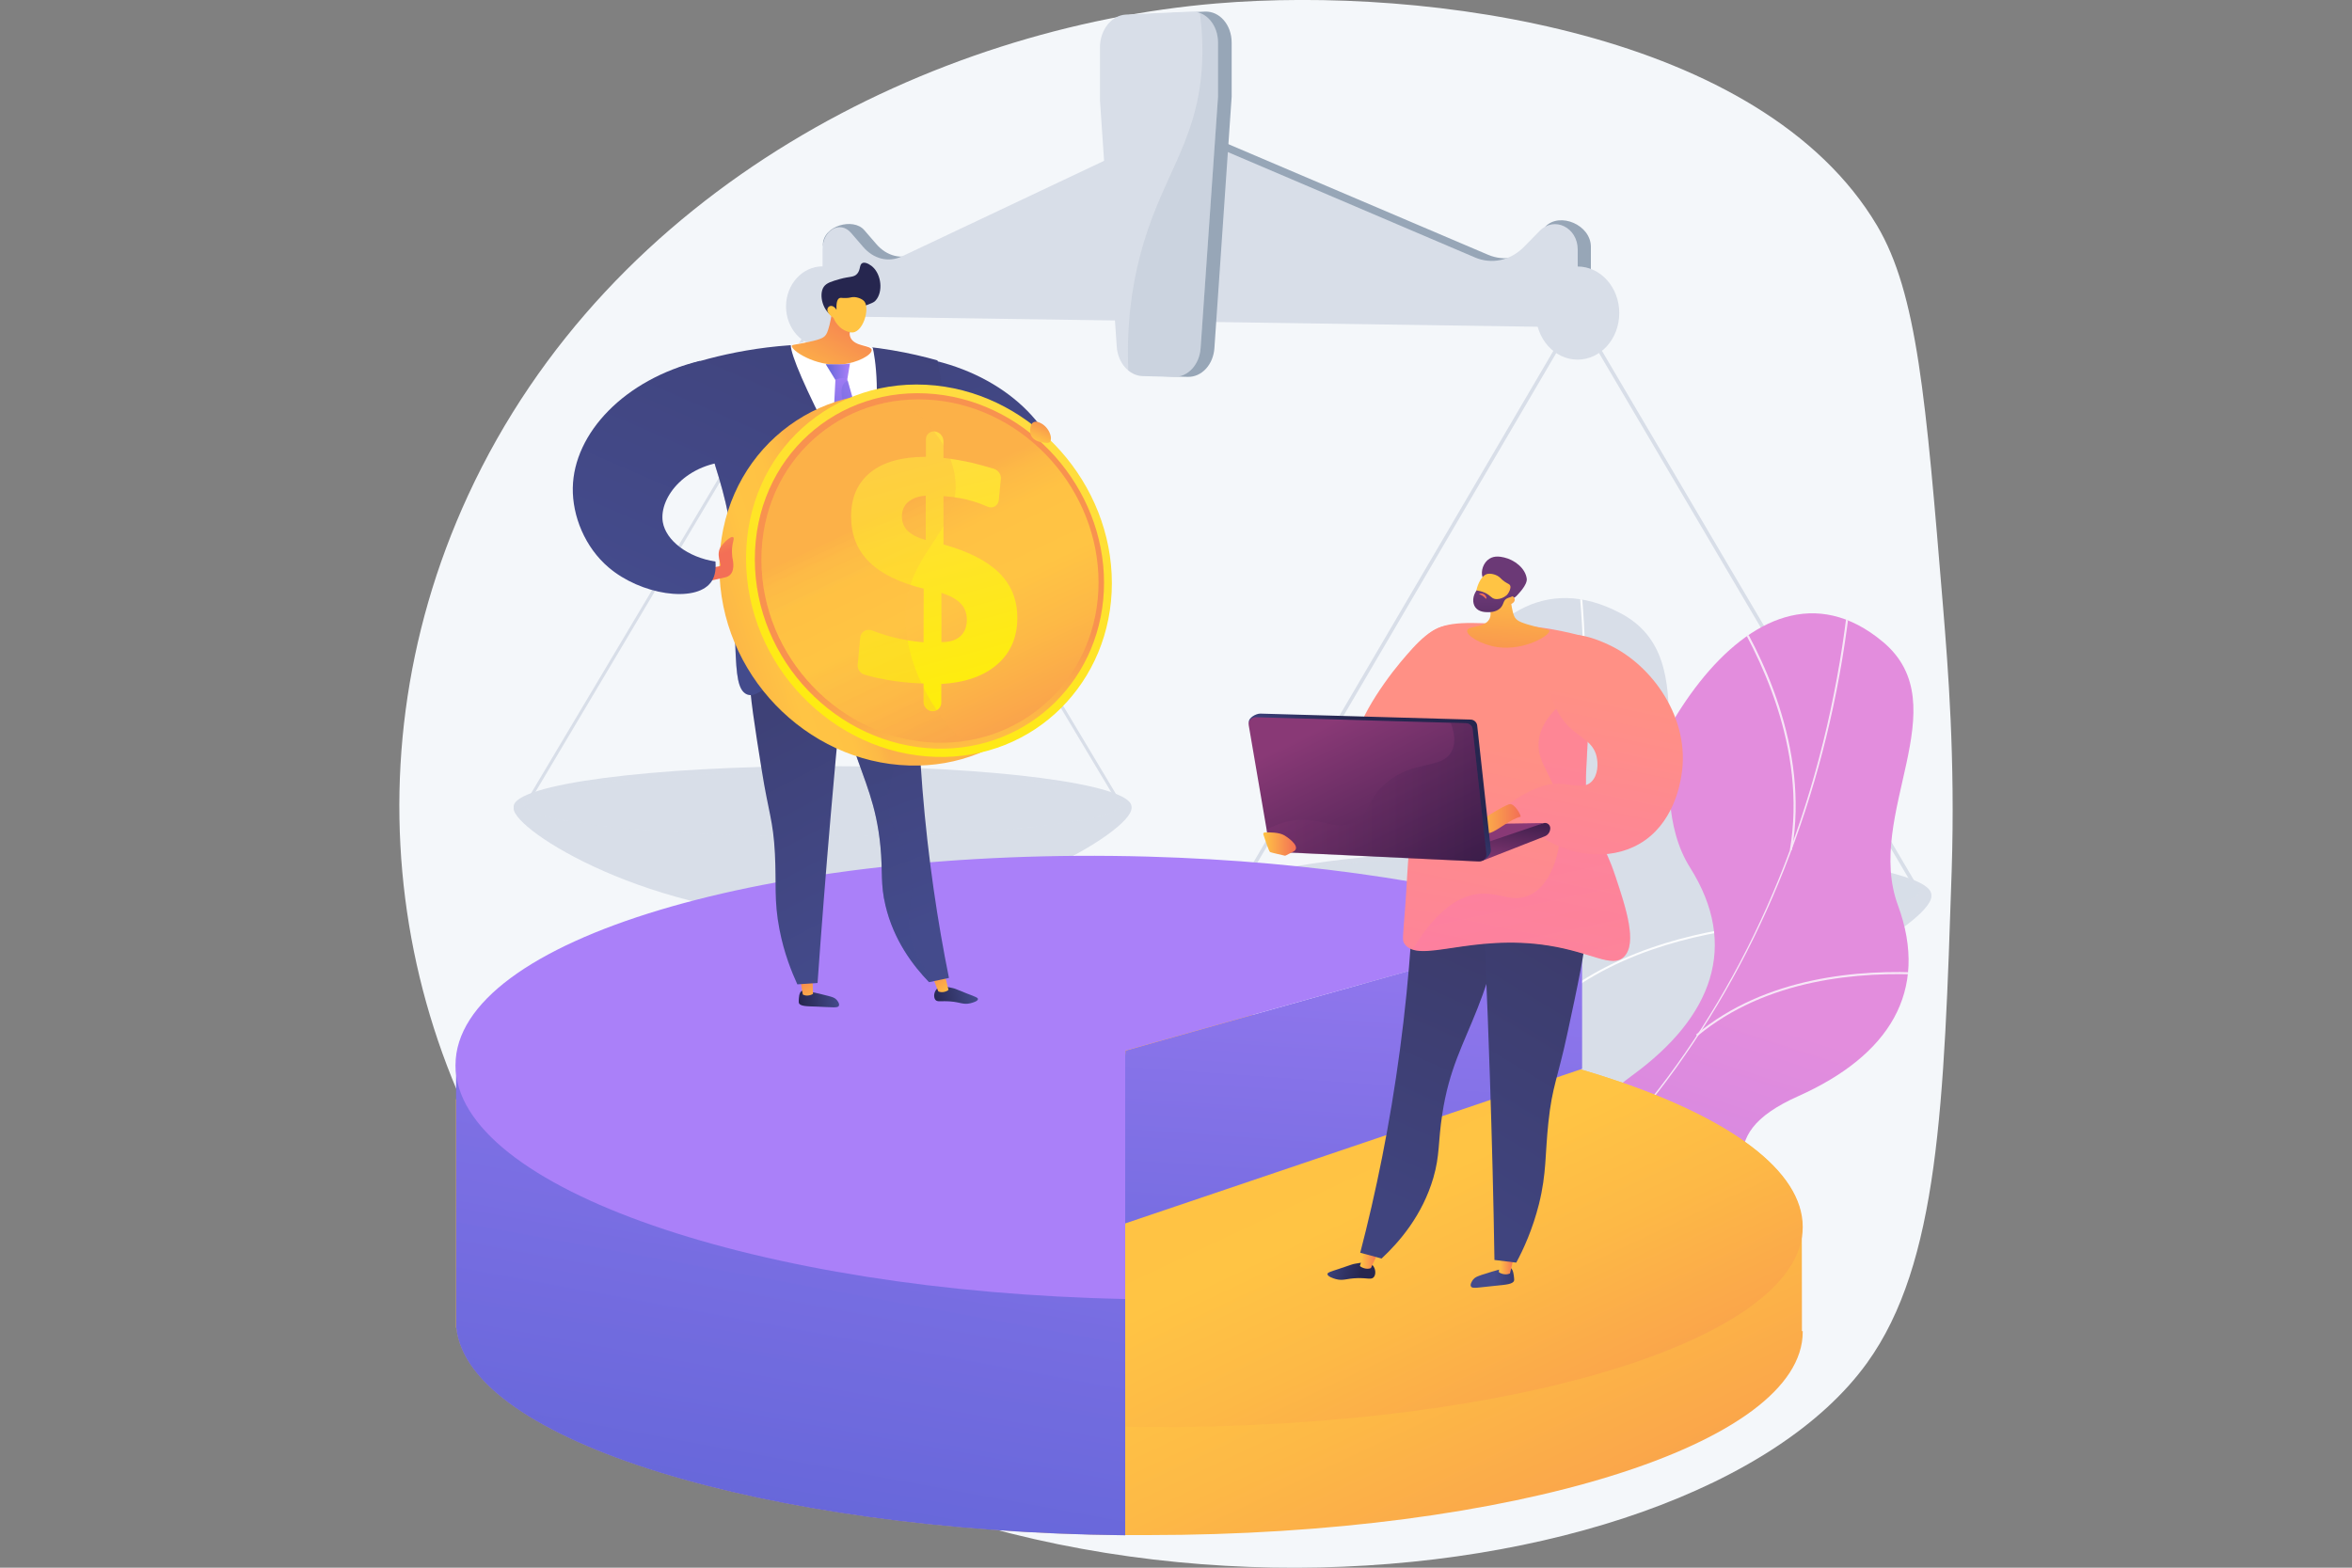 <?xml version="1.0" encoding="utf-8"?>
<!-- Generator: Adobe Illustrator 27.1.1, SVG Export Plug-In . SVG Version: 6.00 Build 0)  -->
<svg version="1.1" id="Layer_1" xmlns="http://www.w3.org/2000/svg" xmlns:xlink="http://www.w3.org/1999/xlink" x="0px" y="0px"
	 viewBox="0 0 150 100" style="enable-background:new 0 0 150 100;" xml:space="preserve">
<rect x="0" y="0" width="150" height="100" fill="#808080" stroke="none"/>
<style type="text/css">
	.st0{fill:#FFFFFF;}
	.st1{fill:url(#SVGID_1_);}
	.st2{fill:url(#SVGID_00000011720842773378099000000001192066898280168124_);}
	.st3{fill:url(#SVGID_00000071528076309433424690000007578984913231067303_);}
	.st4{fill:url(#SVGID_00000081646335616843739670000016793278247651338413_);}
	.st5{opacity:0.3;fill:url(#SVGID_00000107556783130305827910000008257525866919023783_);enable-background:new    ;}
	.st6{fill:url(#SVGID_00000011731798484136809250000015862120225589713337_);}
	.st7{opacity:0.2;}
	.st8{fill:url(#SVGID_00000124876265202979966270000003579650587672768168_);}
	.st9{fill:url(#SVGID_00000036937480341305836230000003853865202406446506_);}
	.st10{fill:url(#SVGID_00000121968473911698524780000013111605805549796776_);}
	.st11{opacity:0.1;fill:url(#SVGID_00000149377614577473992590000012990010117680655019_);enable-background:new    ;}
	.st12{fill:url(#SVGID_00000130641232212126290960000016507648078064120239_);}
	.st13{fill:url(#SVGID_00000016794239232253255780000015335763349337073056_);}
	.st14{fill:#F4F7FA;}
	.st15{fill:#97A6B7;}
	.st16{fill:#D8DEE8;}
	.st17{opacity:0.7;fill:#D8DEE8;enable-background:new    ;}
	.st18{opacity:0.8;fill:#D8DEE8;enable-background:new    ;}
	.st19{fill:url(#SVGID_00000084497265394280883820000010640940244061816207_);}
	.st20{opacity:0.8;clip-path:url(#SVGID_00000115490806845276090440000016109565630979379115_);}
	.st21{fill:#FCFDFE;}
	.st22{clip-path:url(#SVGID_00000040534455647302360720000001363096271834451348_);}
	.st23{fill:url(#SVGID_00000131365023679895696760000014164028941646511274_);}
	.st24{fill:url(#SVGID_00000134250777698907190150000008305669969031219377_);}
	.st25{fill:url(#SVGID_00000170999665919070485110000003557978274876422571_);}
	.st26{fill:url(#SVGID_00000140006028626381794470000007433696525121626015_);}
	.st27{opacity:0.2;fill:url(#SVGID_00000052811764289680029900000005477549206171429305_);enable-background:new    ;}
	.st28{fill:url(#SVGID_00000152223114293881332910000000387882244616981644_);}
	.st29{fill:url(#SVGID_00000104668880426170608240000000231938477114859415_);}
	.st30{fill:url(#SVGID_00000113343758763740617710000003114470716727859856_);}
	.st31{fill:url(#SVGID_00000173847721262991767240000005497592970328586900_);}
	.st32{fill:url(#SVGID_00000110433746384026624270000008470127888154527910_);}
	.st33{fill:url(#SVGID_00000011003726818569366500000005419200490691180973_);}
	.st34{fill:url(#SVGID_00000173880150129761853810000008736908729757961623_);}
	.st35{fill:url(#SVGID_00000005234395402599189500000000857488884158149554_);}
	.st36{fill:url(#SVGID_00000176009179480862691130000008621133995839432371_);}
	.st37{opacity:0.3;}
	.st38{fill:url(#SVGID_00000110448478423791504860000008609310197328737213_);}
	.st39{fill:url(#SVGID_00000010291521803505006800000000718886045145937815_);}
	.st40{fill:url(#SVGID_00000101814147415249306760000007969174790682392725_);}
	.st41{fill:url(#SVGID_00000123413692390246461210000006693517973081850037_);}
	.st42{fill:url(#SVGID_00000161605784075352745360000002688525044947752833_);}
	.st43{fill:url(#SVGID_00000082338833489100657270000013090882750961484430_);}
	.st44{fill:url(#SVGID_00000155130181744379128350000012667288290429416077_);}
	.st45{fill:url(#SVGID_00000031180265322975906560000008083355201339210909_);}
	.st46{fill:url(#SVGID_00000029743621742955969710000003419283182898856845_);}
	.st47{fill:url(#SVGID_00000169558479361379738130000005179204999790015138_);}
	.st48{fill:url(#SVGID_00000004522739143485893860000011764583418429919410_);}
	.st49{fill:url(#SVGID_00000137852227159887519860000000610577300253522339_);}
	.st50{opacity:0.3;fill:url(#SVGID_00000176762369384969413970000013192509024483539330_);enable-background:new    ;}
	.st51{fill:url(#SVGID_00000018922708116198983800000015513604393284811918_);}
	.st52{fill:url(#SVGID_00000030461502441501508030000016513788334098131097_);}
	.st53{fill:url(#SVGID_00000103971489362721235070000015753074968236220805_);}
	.st54{fill:url(#SVGID_00000044152158980521273700000005259060314349662391_);}
	.st55{fill:url(#SVGID_00000013169733349060657510000013137827208764795557_);}
	.st56{fill:url(#SVGID_00000084528720493432106590000006955222206132417177_);}
	.st57{fill:url(#SVGID_00000036964489861015147510000014227178757730032309_);}
	.st58{opacity:0.3;fill:url(#SVGID_00000039826027349910790970000002141401432718101694_);enable-background:new    ;}
	.st59{fill:url(#SVGID_00000045607390113951792740000006571404279570379413_);}
	.st60{fill:url(#SVGID_00000140698289517075093690000014322674687941199287_);}
	.st61{opacity:0.3;fill:url(#SVGID_00000022562187100240965540000015054683627843159230_);enable-background:new    ;}
	.st62{fill:url(#SVGID_00000013150757230321374030000004835008430063753391_);}
	.st63{fill:url(#SVGID_00000088129867302285462730000011310999432011799448_);}
	.st64{fill:url(#SVGID_00000101785984084986878830000006351643914095872131_);}
	.st65{fill:url(#SVGID_00000027586402629048846780000014987355310138456969_);}
	.st66{fill:url(#SVGID_00000124884013416113341990000010222329750200220337_);}
	.st67{opacity:0.3;fill:url(#SVGID_00000157281997340526959870000005748493325505505672_);enable-background:new    ;}
	.st68{fill:url(#SVGID_00000033353064570170866400000001327844886067161247_);}
	.st69{fill:url(#SVGID_00000112626193281804126860000007908904647809214613_);}
	.st70{fill:url(#SVGID_00000027588195685931433560000009892713231536715164_);}
	.st71{fill:url(#SVGID_00000154418535388745490020000018126498774133803436_);}
	.st72{fill:url(#SVGID_00000067195592260339622460000000869216483133929641_);}
	.st73{opacity:0.3;fill:url(#SVGID_00000148628478217408972230000016494861344905524894_);enable-background:new    ;}
	.st74{fill:url(#SVGID_00000164483997975681678120000012077878450892590720_);}
	.st75{fill:url(#SVGID_00000140719699620727597910000003978168251663492480_);}
	.st76{fill:url(#SVGID_00000066495066485567865780000009478904309805542799_);}
</style>
<g id="Illustration">
	<g>
		<g>
			<path class="st0" d="M48.41,60.13c0,0,0.94,0.31,1.04,1.87C49.3,61.99,48.94,62,48.94,62s0.07-1.13-0.6-1.36
				C48.39,60.51,48.41,60.13,48.41,60.13z"/>
			
				<linearGradient id="SVGID_1_" gradientUnits="userSpaceOnUse" x1="46.56" y1="36.673" x2="46.827" y2="40.647" gradientTransform="matrix(1 0 0 -1 0 100)">
				<stop  offset="0.1" style="stop-color:#311944"/>
				<stop  offset="0.267" style="stop-color:#371B47"/>
				<stop  offset="0.48" style="stop-color:#462150"/>
				<stop  offset="0.719" style="stop-color:#612A5F"/>
				<stop  offset="0.974" style="stop-color:#853774"/>
				<stop  offset="1" style="stop-color:#893976"/>
			</linearGradient>
			<path class="st1" d="M44.93,59.99c0.02,0.29,0.05,0.57,0.07,0.86c0.47-0.12,0.99-0.26,1.54-0.28c0.72-0.03,1.37,0.06,1.95,0.21
				c0.03-0.04,0.08-0.12,0.11-0.26c0.04-0.23-0.03-0.41-0.04-0.45c-0.3-0.11-0.62-0.2-0.96-0.27
				C46.61,59.61,45.71,59.76,44.93,59.99z"/>
			
				<linearGradient id="SVGID_00000052093317780301910510000018179660509809427090_" gradientUnits="userSpaceOnUse" x1="45.063" y1="39.536" x2="48.117" y2="37.899" gradientTransform="matrix(1 0 0 -1 0 100)">
				<stop  offset="0.1" style="stop-color:#311944"/>
				<stop  offset="0.267" style="stop-color:#371B47"/>
				<stop  offset="0.48" style="stop-color:#462150"/>
				<stop  offset="0.719" style="stop-color:#612A5F"/>
				<stop  offset="0.974" style="stop-color:#853774"/>
				<stop  offset="1" style="stop-color:#893976"/>
			</linearGradient>
			<path style="fill:url(#SVGID_00000052093317780301910510000018179660509809427090_);" d="M44.89,60.23c0-0.1,0.01-0.23,0.04-0.25
				c0.03-0.01,0.08,0.08,0.1,0.13c0.01,0.02,0.03,0.07,0.04,0.24c0.01,0.22,0,0.32-0.02,0.39c-0.01,0.04-0.02,0.1-0.04,0.1
				c-0.02,0-0.03-0.04-0.05-0.11C44.92,60.64,44.88,60.47,44.89,60.23z"/>
			<path class="st0" d="M44.01,62.03c0.2,0.04,0.68,0.15,0.68,0.15s-0.31-1.01,0.28-1.46c0.02-0.08,0.03-0.2,0.01-0.34
				c-0.01-0.11-0.04-0.2-0.07-0.26C44.66,60.25,44.11,60.72,44.01,62.03z"/>
			
				<linearGradient id="SVGID_00000129208228609995642270000007933545893916929177_" gradientUnits="userSpaceOnUse" x1="40.723" y1="34.425" x2="38.978" y2="50.379" gradientTransform="matrix(1 0 0 -1 0 100)">
				<stop  offset="0.1" style="stop-color:#311944"/>
				<stop  offset="0.685" style="stop-color:#6D2F66"/>
				<stop  offset="1" style="stop-color:#893976"/>
			</linearGradient>
			<path style="fill:url(#SVGID_00000129208228609995642270000007933545893916929177_);" d="M39.85,62.25c0,0,0.02-0.53,0.87-0.52
				c0.13,0.1,0.14,0.53,0.14,0.53L39.85,62.25z"/>
			
				<linearGradient id="SVGID_00000154418051383825465830000000667009888322562462_" gradientUnits="userSpaceOnUse" x1="48.317" y1="27.805" x2="36.759" y2="34.241" gradientTransform="matrix(1 0 0 -1 0 100)">
				<stop  offset="0" style="stop-color:#311944"/>
				<stop  offset="1" style="stop-color:#893976"/>
			</linearGradient>
			<path style="fill:url(#SVGID_00000154418051383825465830000000667009888322562462_);" d="M39.1,72.76l2.31,1.37l1.39-5.16
				l-2.3-6.9l-0.66,0.19l-1,9.97C38.83,72.45,38.93,72.66,39.1,72.76z"/>
			
				<linearGradient id="SVGID_00000170240065970857722400000006194809298311953843_" gradientUnits="userSpaceOnUse" x1="37.887" y1="36.76" x2="41.373" y2="30.915" gradientTransform="matrix(1 0 0 -1 0 100)">
				<stop  offset="0" style="stop-color:#311944"/>
				<stop  offset="1" style="stop-color:#893976"/>
			</linearGradient>
			<path style="opacity:0.3;fill:url(#SVGID_00000170240065970857722400000006194809298311953843_);enable-background:new    ;" d="
				M42.8,68.97l-2.3-6.9l-0.66,0.19c0.16,0.61,0.24,1.61,0.28,2.16c0.15,2.36,0.67,3.01,0.42,4.66c-0.21,1.37-0.66,1.56-0.62,2.48
				c0.04,1,0.63,1.83,1.32,2.48l0.17,0.1L42.8,68.97z"/>
			
				<linearGradient id="SVGID_00000034793676503022841430000000398296777821837502_" gradientUnits="userSpaceOnUse" x1="46.768" y1="43.731" x2="48.039" y2="26.671" gradientTransform="matrix(1 0 0 -1 0 100)">
				<stop  offset="0.1" style="stop-color:#311944"/>
				<stop  offset="0.685" style="stop-color:#6D2F66"/>
				<stop  offset="1" style="stop-color:#893976"/>
			</linearGradient>
			<polygon style="fill:url(#SVGID_00000034793676503022841430000000398296777821837502_);" points="40.51,62.07 52.82,62.2 
				54.69,72.8 41.41,74.13 			"/>
			<g class="st7">
				
					<linearGradient id="SVGID_00000091707899367302956620000015616699898780979388_" gradientUnits="userSpaceOnUse" x1="44.51" y1="34.074" x2="53.87" y2="26.862" gradientTransform="matrix(1 0 0 -1 0 100)">
					<stop  offset="0" style="stop-color:#311944"/>
					<stop  offset="1" style="stop-color:#893976"/>
				</linearGradient>
				<path style="fill:url(#SVGID_00000091707899367302956620000015616699898780979388_);" d="M52.82,62.2l-4.06-0.04
					c-0.08,0.22-0.19,0.52-0.36,0.87c-1.85,3.76-6.14,4.24-6.07,4.87c0.12,0.94,9.55-0.42,9.79,0.83c0.11,0.61-1.84,2-3.9,2.55
					c-2.5,0.67-4.35-0.11-5.59,1.34c-0.42,0.49-0.61,1.07-0.7,1.46l12.76-1.27L52.82,62.2z"/>
			</g>
			
				<linearGradient id="SVGID_00000065042569673511561500000007239819272194470533_" gradientUnits="userSpaceOnUse" x1="42.099" y1="35.052" x2="46.04" y2="35.206" gradientTransform="matrix(1 0 0 -1 0 100)">
				<stop  offset="0.1" style="stop-color:#311944"/>
				<stop  offset="0.685" style="stop-color:#6D2F66"/>
				<stop  offset="1" style="stop-color:#893976"/>
			</linearGradient>
			<path style="fill:url(#SVGID_00000065042569673511561500000007239819272194470533_);" d="M40.72,61.73
				c-0.14,0-0.34-0.02-0.56,0.1c-0.05,0.03-0.09,0.06-0.12,0.09l0.1-0.03c0.16-0.05,0.38,0.02,0.47,0.18
				c0.1,0.2,0.14,0.66,0.16,0.89c0.06,0.65,0.45,4.69,0.45,4.69c0.03,0.34,0.29,0.6,0.59,0.59l11.41-0.65
				c0.08,0,0.17-0.03,0.24-0.08c0.14-0.12,0.21-0.32,0.18-0.5l-0.56-4.67c-0.05-0.27-0.25-0.46-0.49-0.47L40.72,61.73z"/>
			
				<linearGradient id="SVGID_00000083767629868816788680000009059284713050007192_" gradientUnits="userSpaceOnUse" x1="48.234" y1="21.831" x2="46.865" y2="37.212" gradientTransform="matrix(1 0 0 -1 0 100)">
				<stop  offset="0.1" style="stop-color:#311944"/>
				<stop  offset="0.267" style="stop-color:#371B47"/>
				<stop  offset="0.48" style="stop-color:#462150"/>
				<stop  offset="0.719" style="stop-color:#612A5F"/>
				<stop  offset="0.974" style="stop-color:#853774"/>
				<stop  offset="1" style="stop-color:#893976"/>
			</linearGradient>
			<path style="fill:url(#SVGID_00000083767629868816788680000009059284713050007192_);" d="M40.85,61.73
				c-0.14,0-0.31-0.02-0.5,0.03c-0.05,0.01-0.13,0.04-0.17,0.07c0,0,0.4-0.09,0.55,0.25c0.09,0.21,0.14,0.66,0.16,0.89
				c0.06,0.65,0.45,4.69,0.45,4.69c0.03,0.34,0.29,0.6,0.59,0.59l11.52-0.3c0.08,0,0.17-0.03,0.24-0.09
				c0.14-0.12,0.21-0.32,0.18-0.5l-0.69-5.01c-0.05-0.27-0.25-0.46-0.49-0.47L40.85,61.73z"/>
			
				<linearGradient id="SVGID_00000004506790940755200170000018012021105456998052_" gradientUnits="userSpaceOnUse" x1="48.901" y1="18.264" x2="46.58" y2="39.482" gradientTransform="matrix(1 0 0 -1 0 100)">
				<stop  offset="0" style="stop-color:#311944"/>
				<stop  offset="1" style="stop-color:#893976"/>
			</linearGradient>
			<path style="opacity:0.1;fill:url(#SVGID_00000004506790940755200170000018012021105456998052_);enable-background:new    ;" d="
				M53.87,67.34l-0.69-5.01c-0.05-0.27-0.25-0.46-0.49-0.47l-11.85-0.13c-0.14,0-0.31-0.02-0.5,0.03c-0.05,0.01-0.13,0.04-0.17,0.07
				c0,0,0.4-0.09,0.55,0.25c0.01,0.03,0.03,0.07,0.04,0.11c1.16,0.06,2.31,0.04,3.45,0.12c2.24,0.17,4.48,0.19,6.55,1.11
				c0.66,0.29,1.11,1.33,0.93,1.81c-0.13,0.34-0.57,0.32-0.72,0.77c-0.16,0.48,0.23,0.8,0.06,1.14c-0.17,0.35-0.69,0.19-1.53,0.44
				c-0.46,0.14-0.82,0.35-1.04,0.49l4.98-0.13c0.08,0,0.17-0.03,0.24-0.09C53.84,67.73,53.9,67.53,53.87,67.34z"/>
			<g>
				
					<linearGradient id="SVGID_00000145049048804045127380000003027533789837005984_" gradientUnits="userSpaceOnUse" x1="52.174" y1="29.445" x2="45.175" y2="33.104" gradientTransform="matrix(1 0 0 -1 0 100)">
					<stop  offset="0" style="stop-color:#FFC444"/>
					<stop  offset="0.996" style="stop-color:#F36F56"/>
				</linearGradient>
				<path style="fill:url(#SVGID_00000145049048804045127380000003027533789837005984_);" d="M48.45,68.9L47,69.26l-0.15,0.01
					c-0.15,0.01-0.29-0.12-0.29-0.3l-0.06-1.69c-0.01-0.18,0.12-0.33,0.27-0.33l0.15,0l1.45,0.19c0.14,0,0.25-0.08,0.26,0.09
					l0.06,1.57C48.7,68.97,48.59,68.89,48.45,68.9z"/>
				
					<linearGradient id="SVGID_00000060734823809758236340000014317605394314815894_" gradientUnits="userSpaceOnUse" x1="45.899" y1="32.541" x2="53.042" y2="29.985" gradientTransform="matrix(1 0 0 -1 0 100)">
					<stop  offset="0" style="stop-color:#FFC444"/>
					<stop  offset="0.996" style="stop-color:#F36F56"/>
				</linearGradient>
				<path style="fill:url(#SVGID_00000060734823809758236340000014317605394314815894_);" d="M48.56,69.13l-1.6,0.14
					c-0.15,0.01-0.29-0.12-0.29-0.3l-0.06-1.69c-0.01-0.18,0.12-0.33,0.27-0.33l1.6-0.03c0.14,0,0.26,0.13,0.26,0.3l0.06,1.57
					C48.8,68.97,48.69,69.12,48.56,69.13z"/>
			</g>
		</g>
		<g>
			<path class="st14" d="M123.92,38.72c-1.1-13.34-1.65-20.01-4.21-24.33C112.37,2.03,91.05-0.91,77.58,0.22
				C59.56,1.73,38.93,11.92,29.85,31.6c-8.25,17.87-4.44,38.1,7.98,51.33c22.78,24.26,69.76,19.93,81.24,4.01
				c4.58-6.35,4.91-16.5,5.4-31.4C124.7,48.36,124.24,42.64,123.92,38.72z"/>
			<g>
				<g>
					<g>
						<path class="st15" d="M76.8,20.35l24.66,0.36v-4.96c0-1.41-1.98-2.24-2.9-1.3l-0.52,1.12c-0.86,0.88-2.07,1.14-3.14,0.68
							L76.8,8.54V20.35L76.8,20.35z"/>
						<path class="st15" d="M74.4,20.31L53.3,20l-0.82-4.38c0-1.22,1.94-1.76,2.64-0.94l0.77,0.89c0.66,0.77,1.61,1.01,2.46,0.61
							L74.4,8.59L74.4,20.31L74.4,20.31z"/>
					</g>
					<g>
						<path class="st16" d="M75.96,20.52l24.66,0.36v-4.96c0-1.41-1.49-2.14-2.42-1.2l-1,1.02c-0.86,0.88-2.07,1.14-3.14,0.68
							l-18.1-7.72L75.96,20.52L75.96,20.52z"/>
						<path class="st16" d="M73.55,20.48l-21.09-0.31V15.9c0-1.22,1.12-1.86,1.82-1.04l0.77,0.89c0.66,0.77,1.61,1.01,2.46,0.61
							l16.05-7.59L73.55,20.48L73.55,20.48z"/>
					</g>
					<g>
						<g>
							<polygon class="st16" points="78.88,57.26 100.61,20.2 122.34,57.08 122.53,56.94 100.61,19.74 100.52,19.9 78.7,57.12 
															"/>
							<g>
								<path class="st16" d="M78.05,57.19c0,1.66,10.1,8.08,22.56,8.08s22.56-6.42,22.56-8.08c0-1.66-10.1-3-22.56-3
									C88.15,54.19,78.05,55.53,78.05,57.19z"/>
								<ellipse class="st16" cx="100.61" cy="57.07" rx="22.56" ry="3"/>
								<ellipse class="st17" cx="100.61" cy="56.8" rx="21.82" ry="2.33"/>
							</g>
							<ellipse class="st16" cx="100.61" cy="19.97" rx="2.66" ry="2.97"/>
						</g>
						<g>
							<polygon class="st16" points="33.49,51.62 52.46,19.75 71.43,51.47 71.59,51.35 52.46,19.36 52.38,19.5 33.33,51.51 							
								"/>
							<g>
								<path class="st16" d="M32.76,51.57c0,1.42,8.82,6.95,19.7,6.95s19.7-5.52,19.7-6.95c0-1.42-8.82-2.58-19.7-2.58
									C41.58,48.99,32.76,50.14,32.76,51.57z"/>
								<ellipse class="st16" cx="52.46" cy="51.45" rx="19.7" ry="2.58"/>
								<ellipse class="st18" cx="52.46" cy="51.3" rx="19.05" ry="2.06"/>
							</g>
							<ellipse class="st16" cx="52.46" cy="19.55" rx="2.33" ry="2.56"/>
						</g>
					</g>
					<path class="st15" d="M72.68,0.93l4.16-0.19c0.94-0.04,1.71,0.84,1.71,1.98v3.45L77.45,22.2c-0.07,1.06-0.81,1.86-1.7,1.84
						l-1.99-0.05c-0.87-0.02-1.59-0.84-1.66-1.89L71.03,6.39V3.02C71.03,1.91,71.77,0.97,72.68,0.93z"/>
					<path class="st16" d="M71.81,0.93l4.16-0.19c0.94-0.04,1.71,0.84,1.71,1.98v3.45L76.57,22.2c-0.07,1.06-0.81,1.86-1.7,1.84
						l-1.99-0.05c-0.87-0.02-1.59-0.84-1.66-1.89L70.15,6.39V3.02C70.15,1.91,70.89,0.97,71.81,0.93z"/>
					<g class="st7">
						<path class="st15" d="M72.68,16.42c1.28-5.03,3.6-7.13,3.96-11.97c0.1-1.31,0.03-2.52-0.12-3.62
							c0.68,0.24,1.16,0.99,1.16,1.89v3.45L76.57,22.2c-0.07,1.06-0.81,1.86-1.7,1.84l-1.99-0.05c-0.34-0.01-0.65-0.14-0.92-0.36
							C71.83,20.58,72.23,18.17,72.68,16.42z"/>
					</g>
				</g>
			</g>
			<g>
				<g>
					<g>
						<g>
							
								<linearGradient id="SVGID_00000139279779729425929980000011982935742183568297_" gradientUnits="userSpaceOnUse" x1="104.682" y1="37.734" x2="84.58" y2="-24.431" gradientTransform="matrix(1 0 0 -1 0 100)">
								<stop  offset="3.600000e-03" style="stop-color:#E38DDD"/>
								<stop  offset="1" style="stop-color:#9571F6"/>
							</linearGradient>
							
								<path id="SVGID_00000163791358688161117000000012951691313031813299_" style="fill:url(#SVGID_00000139279779729425929980000011982935742183568297_);" d="
								M87.51,92c-0.6-0.14-1.8-1-2.02-1.36c-1.46-2.36-4.49-6.59-4.02-9.51c0.08-0.5,2.32-0.73,2.67-1.16
								c1.39-0.5,1.91-0.59,3-1.73c3.22-3.37-2.6-10.95,5.22-12.58c5.73-1.2,10.23,1.24,10.51-7.62c0.28-8.86,8.72-24.19,17.21-17.1
								c4.87,4.07-1.18,11,0.96,16.8c2.03,5.51-0.58,9.6-6.35,12.18c-5.77,2.58-3.1,5.3-2.01,10.45c1.31,6.19-7.82,6.31-12.04,6
								C97.23,86.12,88.42,87.82,87.51,92z"/>
						</g>
						<g>
							<defs>
								<path id="SVGID_00000131334323495541358130000010004111914593472956_" d="M87.51,92c-0.6-0.14-1.8-1-2.02-1.36
									c-1.46-2.36-4.49-6.59-4.02-9.51c0.08-0.5,2.32-0.73,2.67-1.16c1.39-0.5,1.91-0.59,3-1.73c3.22-3.37-2.6-10.95,5.22-12.58
									c5.73-1.2,10.23,1.24,10.51-7.62c0.28-8.86,8.72-24.19,17.21-17.1c4.87,4.07-1.18,11,0.96,16.8
									c2.03,5.51-0.58,9.6-6.35,12.18c-5.77,2.58-3.1,5.3-2.01,10.45c1.31,6.19-7.82,6.31-12.04,6
									C97.23,86.12,88.42,87.82,87.51,92z"/>
							</defs>
							<clipPath id="SVGID_00000178170802233211655880000017802285618035042477_">
								<use xlink:href="#SVGID_00000131334323495541358130000010004111914593472956_"  style="overflow:visible;"/>
							</clipPath>
							<g style="opacity:0.8;clip-path:url(#SVGID_00000178170802233211655880000017802285618035042477_);">
								<g>
									<path class="st21" d="M83.53,86.15l-0.05-0.13c19.1-7.16,31.97-25.11,34.43-48.01l0.13,0.01
										c-1.16,10.86-4.82,20.98-10.57,29.28C101.44,76.03,93.16,82.54,83.53,86.15z"/>
									<path class="st21" d="M113.51,82.88c-5.08-2.31-13.88-3.27-19.6-2.15l-0.02-0.13c5.75-1.13,14.58-0.16,19.68,2.16
										L113.51,82.88z"/>
									<path class="st21" d="M87.27,84.7l-0.08-0.11c2.44-1.83,3.89-4.85,4.29-8.97c0.3-3.03,0.04-6.56-0.77-10.52l0.13-0.03
										c0.81,3.97,1.07,7.52,0.77,10.56C91.21,79.8,89.74,82.85,87.27,84.7z"/>
									<path class="st21" d="M108.25,66.09l-0.08-0.1c4.43-3.69,10.43-4.18,14.68-3.93l-0.01,0.13
										C118.61,61.95,112.65,62.43,108.25,66.09z"/>
									<path class="st21" d="M114.28,54.23l-0.13-0.02c1.12-6.48-1.99-12.61-3.94-15.69l0.11-0.07
										C112.29,41.54,115.41,47.71,114.28,54.23z"/>
								</g>
							</g>
						</g>
					</g>
				</g>
			</g>
			<g>
				<g>
					<g>
						<g>
							<path id="SVGID_00000053507535846251532690000011539117089642176679_" class="st16" d="M82.11,95.83
								c-0.62-0.02-1.96-0.61-2.25-0.91c-1.92-2-5.76-5.52-5.91-8.47c-0.03-0.5,2.11-1.2,2.37-1.69c1.26-0.78,1.74-0.97,2.57-2.32
								c2.45-3.97-4.82-10.17,2.49-13.39c5.36-2.36,10.26-0.91,8.7-9.63c-1.56-8.73,3.51-25.47,13.28-20.3
								c5.61,2.97,1.13,11,4.43,16.23c3.13,4.97,1.43,9.51-3.68,13.24c-5.11,3.72-1.93,5.83,0.2,10.64
								c2.56,5.78-6.34,7.79-10.53,8.37C90.39,88.05,82.12,91.55,82.11,95.83z"/>
						</g>
						<g>
							<defs>
								<path id="SVGID_00000156588279495604439700000003344601341546583475_" d="M82.11,95.83c-0.62-0.02-1.96-0.61-2.25-0.91
									c-1.92-2-5.76-5.52-5.91-8.47c-0.03-0.5,2.11-1.2,2.37-1.69c1.26-0.78,1.74-0.97,2.57-2.32c2.45-3.97-4.82-10.17,2.49-13.39
									c5.36-2.36,10.26-0.91,8.7-9.63c-1.56-8.73,3.51-25.47,13.28-20.3c5.61,2.97,1.13,11,4.43,16.23
									c3.13,4.97,1.43,9.51-3.68,13.24c-5.11,3.72-1.93,5.83,0.2,10.64c2.56,5.78-6.34,7.79-10.53,8.37
									C90.39,88.05,82.12,91.55,82.11,95.83z"/>
							</defs>
							<clipPath id="SVGID_00000070799170241428785710000001012465099443087018_">
								<use xlink:href="#SVGID_00000156588279495604439700000003344601341546583475_"  style="overflow:visible;"/>
							</clipPath>
							<g style="clip-path:url(#SVGID_00000070799170241428785710000001012465099443087018_);">
								<g>
									<path class="st21" d="M77,90.93l-0.07-0.11c17.2-10.97,26.06-31.2,23.71-54.11l0.13-0.01c1.12,10.86-0.36,21.52-4.26,30.83
										C92.41,77.31,85.66,85.41,77,90.93z"/>
									<path class="st21" d="M105.64,81.51c-5.45-1.2-14.26-0.32-19.62,1.97l-0.05-0.12c5.39-2.3,14.23-3.18,19.7-1.98
										L105.64,81.51z"/>
									<path class="st21" d="M80.35,88.74l-0.1-0.09c2.01-2.3,2.8-5.55,2.33-9.67c-0.34-3.02-1.33-6.43-2.94-10.13l0.12-0.05
										c1.62,3.71,2.61,7.14,2.95,10.17C83.19,83.12,82.39,86.41,80.35,88.74z"/>
									<path class="st21" d="M97.01,66.18l-0.1-0.08c3.57-4.53,9.33-6.25,13.54-6.9l0.02,0.13
										C106.29,59.97,100.56,61.68,97.01,66.18z"/>
									<path class="st21" d="M100.45,53.33l-0.13,0c-0.25-6.57-4.56-11.92-7.11-14.53l0.09-0.09
										C95.86,41.33,100.2,46.71,100.45,53.33z"/>
								</g>
							</g>
						</g>
					</g>
				</g>
			</g>
			<g>
				
					<linearGradient id="SVGID_00000151506507380204590390000017297772869486365578_" gradientUnits="userSpaceOnUse" x1="66.789" y1="29.833" x2="90.376" y2="-20.237" gradientTransform="matrix(1 0 0 -1 0 100)">
					<stop  offset="0" style="stop-color:#FCB148"/>
					<stop  offset="0.052" style="stop-color:#FDBA46"/>
					<stop  offset="0.142" style="stop-color:#FFC244"/>
					<stop  offset="0.318" style="stop-color:#FFC444"/>
					<stop  offset="0.485" style="stop-color:#FDB946"/>
					<stop  offset="0.775" style="stop-color:#F99C4D"/>
					<stop  offset="0.866" style="stop-color:#F8924F"/>
					<stop  offset="1" style="stop-color:#F8924F"/>
				</linearGradient>
				<path style="fill:url(#SVGID_00000151506507380204590390000017297772869486365578_);" d="M114.92,84.91h0.05
					c0,0.12,0,0.04,0,0.05c0,7.15-18.42,12.96-41.77,12.96c-0.46,0-0.91,0-1.37,0c-22.97-0.22-41.95-6.01-42.72-13.22l-0.03,0V70.12
					l6.9-0.11c0.93-0.43,1.94-0.84,3.02-1.23c8.16-2.94,20.54-4.65,34.19-4.36c23.32,0.5,41.7,6.67,41.74,13.81l-0.02,0
					L114.92,84.91L114.92,84.91z"/>
				
					<linearGradient id="SVGID_00000075125307064895743220000013305592305433452682_" gradientUnits="userSpaceOnUse" x1="68.231" y1="30.35" x2="87.888" y2="-11.377" gradientTransform="matrix(1 0 0 -1 0 100)">
					<stop  offset="0" style="stop-color:#FCB148"/>
					<stop  offset="0.052" style="stop-color:#FDBA46"/>
					<stop  offset="0.142" style="stop-color:#FFC244"/>
					<stop  offset="0.318" style="stop-color:#FFC444"/>
					<stop  offset="0.485" style="stop-color:#FDB946"/>
					<stop  offset="0.775" style="stop-color:#F99C4D"/>
					<stop  offset="0.866" style="stop-color:#F8924F"/>
					<stop  offset="1" style="stop-color:#F8924F"/>
				</linearGradient>
				<path style="fill:url(#SVGID_00000075125307064895743220000013305592305433452682_);" d="M114.97,78.26
					c0,7.15-18.42,12.87-41.77,12.77c-24.06-0.11-44.1-6.32-44.1-13.87c0-7.55,20.05-13.25,44.1-12.74
					C96.54,64.92,114.97,71.11,114.97,78.26z"/>
				
					<linearGradient id="SVGID_00000054961000538015746900000012539825781068705211_" gradientUnits="userSpaceOnUse" x1="88.102" y1="57.564" x2="84.356" y2="4.094" gradientTransform="matrix(1 0 0 -1 0 100)">
					<stop  offset="0" style="stop-color:#AA80F9"/>
					<stop  offset="0.996" style="stop-color:#6165D7"/>
				</linearGradient>
				<polygon style="fill:url(#SVGID_00000054961000538015746900000012539825781068705211_);" points="71.11,78.26 100.9,68.18 
					100.9,58.82 71.78,67.02 				"/>
				
					<linearGradient id="SVGID_00000035506707002052417800000015473510239855156408_" gradientUnits="userSpaceOnUse" x1="59.179" y1="64.951" x2="46.982" y2="-1.726" gradientTransform="matrix(1 0 0 -1 0 100)">
					<stop  offset="0" style="stop-color:#AA80F9"/>
					<stop  offset="0.996" style="stop-color:#6165D7"/>
				</linearGradient>
				<path style="fill:url(#SVGID_00000035506707002052417800000015473510239855156408_);" d="M71.76,82.6v15.33c0,0-0.05,0-0.1,0
					c-22.91-0.24-41.8-6.03-42.56-13.22l-0.01-0.01V67.94l6.9,2.07c0.93-0.43,1.9-0.84,2.98-1.23C52.23,73.42,71.76,82.6,71.76,82.6
					z"/>
				
					<linearGradient id="SVGID_00000157296430159851123620000013241941644367697595_" gradientUnits="userSpaceOnUse" x1="59.964" y1="69.109" x2="46.95" y2="-2.038" gradientTransform="matrix(1 0 0 -1 0 100)">
					<stop  offset="0" style="stop-color:#AA80F9"/>
					<stop  offset="0.996" style="stop-color:#6165D7"/>
				</linearGradient>
				
					<path style="opacity:0.2;fill:url(#SVGID_00000157296430159851123620000013241941644367697595_);enable-background:new    ;" d="
					M71.76,82.86v15.07c0,0-0.05,0-0.1,0c-22.91-0.26-41.8-6.4-42.56-14.03l-0.01-0.01V68.21l6.9,0.09c0.93-0.46,1.9-0.89,2.98-1.31
					C52.23,71.91,71.76,82.86,71.76,82.86z"/>
				
					<linearGradient id="SVGID_00000181803667174130137700000003683562795086676625_" gradientUnits="userSpaceOnUse" x1="75.889" y1="12.881" x2="91.564" y2="-20.393" gradientTransform="matrix(1 0 0 -1 0 100)">
					<stop  offset="0" style="stop-color:#AA80F9"/>
					<stop  offset="0.996" style="stop-color:#6165D7"/>
				</linearGradient>
				<path style="fill:url(#SVGID_00000181803667174130137700000003683562795086676625_);" d="M71.76,67.02l29.14-8.19
					c-7.32-2.33-16.98-3.89-27.72-4.19c-24.06-0.66-44.13,5.29-44.13,13.3c0,7.86,19.34,14.45,42.71,14.92V67.02z"/>
			</g>
			<g>
				<g>
					
						<linearGradient id="SVGID_00000154392918430771649160000003396540571528411315_" gradientUnits="userSpaceOnUse" x1="-1988.443" y1="53.455" x2="-1980.454" y2="15.142" gradientTransform="matrix(-1 0 0 -1 -1897.974 100)">
						<stop  offset="0" style="stop-color:#FF9085"/>
						<stop  offset="1" style="stop-color:#FB6FBB"/>
					</linearGradient>
					<path style="fill:url(#SVGID_00000154392918430771649160000003396540571528411315_);" d="M86.7,47.75
						c-0.8-0.86,1.42-4.08,2.61-5.5c1.04-1.23,2.11-2.5,3.42-2.34c1.15,0.14,2.28,1.36,2.34,2.52
						C95.26,45.57,87.85,48.97,86.7,47.75z"/>
					
						<linearGradient id="SVGID_00000015356760416306877250000008430754867877141950_" gradientUnits="userSpaceOnUse" x1="3746.977" y1="102.135" x2="3749.744" y2="102.135" gradientTransform="matrix(1 0.029 0.029 -1 -3654.631 75.258)">
						<stop  offset="0" style="stop-color:#444B8C"/>
						<stop  offset="0.996" style="stop-color:#26264F"/>
					</linearGradient>
					<path style="fill:url(#SVGID_00000015356760416306877250000008430754867877141950_);" d="M96.36,80.89
						c0.15,0.12,0.18,0.43,0.2,0.63c0.01,0.09,0.01,0.13,0,0.17c-0.07,0.23-0.52,0.26-1.22,0.33c-1.11,0.11-1.44,0.2-1.53,0.04
						c-0.08-0.15,0.12-0.41,0.14-0.44c0.12-0.15,0.27-0.2,0.55-0.3c0.52-0.17,0.88-0.27,0.99-0.3
						C96.14,80.84,96.26,80.8,96.36,80.89z"/>
					
						<linearGradient id="SVGID_00000148639709153036685580000013844529311998578053_" gradientUnits="userSpaceOnUse" x1="3492.722" y1="19.422" x2="3493.714" y2="19.422" gradientTransform="matrix(1 0 0 -1 -3397.138 100)">
						<stop  offset="0" style="stop-color:#FFC444"/>
						<stop  offset="0.996" style="stop-color:#F36F56"/>
					</linearGradient>
					<path style="fill:url(#SVGID_00000148639709153036685580000013844529311998578053_);" d="M95.7,79.87l-0.11,1.27
						c0.03,0.06,0.41,0.24,0.71,0.09l0.29-1.24L95.7,79.87z"/>
					
						<linearGradient id="SVGID_00000098182315597783726340000004223009323585634211_" gradientUnits="userSpaceOnUse" x1="3767.593" y1="782.464" x2="3770.533" y2="782.464" gradientTransform="matrix(0.964 0.265 0.265 -0.964 -3755.329 -163.648)">
						<stop  offset="0" style="stop-color:#444B8C"/>
						<stop  offset="0.996" style="stop-color:#26264F"/>
					</linearGradient>
					<path style="fill:url(#SVGID_00000098182315597783726340000004223009323585634211_);" d="M87.55,80.72
						c0.18,0.2,0.22,0.57,0.06,0.75c-0.16,0.18-0.39,0.04-1.05,0.06c-0.71,0.02-0.89,0.19-1.37,0.06c-0.19-0.05-0.54-0.18-0.53-0.32
						c0-0.1,0.18-0.15,0.76-0.34c0.83-0.28,0.83-0.29,1-0.32C86.86,80.53,87.31,80.46,87.55,80.72z"/>
					
						<linearGradient id="SVGID_00000148622742290311535880000002123597573600547996_" gradientUnits="userSpaceOnUse" x1="3483.877" y1="19.749" x2="3485.102" y2="19.749" gradientTransform="matrix(1 0 0 -1 -3397.138 100)">
						<stop  offset="0" style="stop-color:#FFC444"/>
						<stop  offset="0.996" style="stop-color:#F36F56"/>
					</linearGradient>
					<path style="fill:url(#SVGID_00000148622742290311535880000002123597573600547996_);" d="M87.09,79.57l-0.36,1.18
						c0.03,0.06,0.39,0.27,0.7,0.14l0.53-1.15L87.09,79.57z"/>
					
						<linearGradient id="SVGID_00000074427870012183178650000005442444267826119576_" gradientUnits="userSpaceOnUse" x1="-1983.755" y1="24.096" x2="-1991.597" y2="41.773" gradientTransform="matrix(-1 0 0 -1 -1897.974 100)">
						<stop  offset="0" style="stop-color:#40447E"/>
						<stop  offset="0.996" style="stop-color:#3C3B6B"/>
					</linearGradient>
					<path style="fill:url(#SVGID_00000074427870012183178650000005442444267826119576_);" d="M90.25,53.69
						c-0.05,3.97-0.32,8.44-0.97,13.29c-0.64,4.79-1.54,9.13-2.53,12.93c0.45,0.12,0.91,0.24,1.36,0.37c1.15-1.07,2.6-2.76,3.3-5.14
						c0.43-1.48,0.29-2.24,0.57-4.06c0.44-2.9,1.33-4.42,2.25-6.76c0.83-2.1,1.8-5.18,2.32-9.3C94.45,54.57,92.35,54.13,90.25,53.69
						z"/>
					
						<linearGradient id="SVGID_00000111900493960180409790000010479857486845457803_" gradientUnits="userSpaceOnUse" x1="-2095.238" y1="359.1" x2="-2103.08" y2="376.777" gradientTransform="matrix(-0.993 -0.122 0.122 -0.993 -2033.882 176.482)">
						<stop  offset="0" style="stop-color:#40447E"/>
						<stop  offset="0.996" style="stop-color:#3C3B6B"/>
					</linearGradient>
					<path style="fill:url(#SVGID_00000111900493960180409790000010479857486845457803_);" d="M94.34,53.31
						c0.28,5.05,0.51,10.19,0.68,15.43c0.13,3.93,0.23,7.81,0.29,11.63c0.46,0.06,0.93,0.11,1.39,0.17
						c0.45-0.83,1.04-2.11,1.45-3.74c0.49-1.98,0.38-3.16,0.6-5.21c0.24-2.3,0.6-2.81,1.22-5.71c1.27-5.9,1.91-8.85,0.49-10.68
						C99.99,54.61,98.55,53.11,94.34,53.31z"/>
					
						<linearGradient id="SVGID_00000126287442760433213170000012826876094063755146_" gradientUnits="userSpaceOnUse" x1="-1995.696" y1="51.943" x2="-1987.707" y2="13.629" gradientTransform="matrix(-1 0 0 -1 -1897.974 100)">
						<stop  offset="0" style="stop-color:#FF9085"/>
						<stop  offset="1" style="stop-color:#FB6FBB"/>
					</linearGradient>
					<path style="fill:url(#SVGID_00000126287442760433213170000012826876094063755146_);" d="M101.09,40.62
						c-1.08-0.3-2.67-0.66-4.62-0.77c-2.78-0.16-4.16-0.24-5.15,0.43c-2.27,1.53-0.51,5.05-1.44,13.78
						c-0.13,1.25-0.16,2.5-0.26,3.75c-0.16,2.07-0.2,2.18-0.05,2.39c0.9,1.32,4.27-0.67,9.21,0.12c2.76,0.44,4.02,1.45,4.78,0.72
						c0.88-0.85,0.13-3.14-0.53-5.11c-0.75-2.26-1.21-2.29-1.64-3.99c-0.44-1.78-0.18-2.7-0.11-5.5
						C101.32,45.1,101.32,43.1,101.09,40.62z"/>
					<g class="st37">
						
							<linearGradient id="SVGID_00000034084183633677348930000010514983817660989877_" gradientUnits="userSpaceOnUse" x1="-1997.886" y1="27.729" x2="-1994.379" y2="44.387" gradientTransform="matrix(-1 0 0 -1 -1897.974 100)">
							<stop  offset="0" style="stop-color:#FF9085"/>
							<stop  offset="1" style="stop-color:#FB6FBB"/>
						</linearGradient>
						<path style="fill:url(#SVGID_00000034084183633677348930000010514983817660989877_);" d="M94.37,57.01
							c1.29-0.1,2.13,0.63,3.24,0.06c1.53-0.78,2.02-3.21,1.92-4.93c-0.15-2.61-1.64-3.3-1.38-4.99c0.14-0.91,0.79-2.12,3.13-3.36
							c0.03,1.04,0.03,1.93,0.01,2.63c-0.07,2.81-0.34,3.72,0.11,5.5c0.42,1.7,0.89,1.73,1.64,3.99c0.65,1.97,1.41,4.26,0.53,5.11
							c-0.76,0.73-2.01-0.28-4.78-0.72c-4.26-0.68-7.35,0.7-8.7,0.26C91.72,57.87,93.2,57.11,94.37,57.01z"/>
					</g>
					
						<linearGradient id="SVGID_00000129889591098122591570000004580679398718618757_" gradientUnits="userSpaceOnUse" x1="-2000.876" y1="55.397" x2="-1994.556" y2="25.09" gradientTransform="matrix(-1 0 0 -1 -1897.974 100)">
						<stop  offset="0" style="stop-color:#FF9085"/>
						<stop  offset="1" style="stop-color:#FB6FBB"/>
					</linearGradient>
					<path style="fill:url(#SVGID_00000129889591098122591570000004580679398718618757_);" d="M99.33,40.8
						c0.92-0.76,2.78,0.1,3.27,0.33c2.76,1.28,5.25,4.72,4.63,8.36c-0.09,0.55-0.52,3.1-2.68,4.34c-1.95,1.12-4.59,0.83-6.7-0.75
						c-0.29-0.26-0.58-0.51-0.87-0.77c-0.28-0.31-0.57-0.61-0.85-0.92c0.45-0.37,1.2-0.91,2.27-1.25c1.4-0.45,2.43,0.36,3.08-0.26
						c0.45-0.43,0.45-1.18,0.34-1.64c-0.22-0.92-1.03-1.18-1.71-1.83C98.51,44.88,98.22,41.71,99.33,40.8z"/>
					<g>
						
							<linearGradient id="SVGID_00000179617985029730658510000005412848323480769975_" gradientUnits="userSpaceOnUse" x1="3493.527" y1="63.061" x2="3493.021" y2="54.476" gradientTransform="matrix(1 0 0 -1 -3397.138 100)">
							<stop  offset="0" style="stop-color:#FFC444"/>
							<stop  offset="0.996" style="stop-color:#F36F56"/>
						</linearGradient>
						<path style="fill:url(#SVGID_00000179617985029730658510000005412848323480769975_);" d="M96.26,36.93
							c-0.01,0.78,0.08,1.39,0.16,1.82c0.09,0.48,0.16,0.61,0.25,0.71c0.13,0.15,0.33,0.28,1.44,0.56c0.61,0.15,0.68,0.15,0.7,0.21
							c0.07,0.29-1.59,1.29-3.3,1.05c-1.05-0.15-2-0.74-1.94-1.06c0.06-0.32,1.1-0.15,1.41-0.72c0.22-0.4-0.03-0.96-0.31-1.43
							C94.96,37.55,95.98,37.45,96.26,36.93z"/>
						<g>
							
								<linearGradient id="SVGID_00000150807465044406393690000009930410990533483420_" gradientUnits="userSpaceOnUse" x1="5063.791" y1="176.923" x2="5061.813" y2="181.947" gradientTransform="matrix(0.943 0.332 0.332 -0.943 -4739.743 -1471.03)">
								<stop  offset="0" style="stop-color:#311944"/>
								<stop  offset="1" style="stop-color:#6B3976"/>
							</linearGradient>
							<path style="fill:url(#SVGID_00000150807465044406393690000009930410990533483420_);" d="M94.55,36.82
								c-0.13-0.39,0.05-0.94,0.44-1.18c0.33-0.21,0.71-0.13,0.94-0.08c0.66,0.15,1.36,0.69,1.44,1.36c0.04,0.4-0.56,0.99-0.66,1.1
								c-0.11,0.12-0.24,0.13-0.39,0.21c-0.2,0.1-0.51,0.26-1.03,0.54c0.01-0.13,0.02-0.29,0.01-0.48
								c-0.01-0.07-0.03-0.35-0.12-0.61C94.98,37.16,94.67,37.19,94.55,36.82z"/>
							
								<linearGradient id="SVGID_00000173121965565678868370000010973513044469975704_" gradientUnits="userSpaceOnUse" x1="4982.084" y1="-2.791" x2="4984.618" y2="-2.791" gradientTransform="matrix(0.945 0.328 0.328 -0.945 -4610.959 -1599.774)">
								<stop  offset="0" style="stop-color:#FFC444"/>
								<stop  offset="0.996" style="stop-color:#F36F56"/>
							</linearGradient>
							<path style="fill:url(#SVGID_00000173121965565678868370000010973513044469975704_);" d="M95.94,38.61
								c0,0-0.65,0.54-1.46,0.2c-0.72-0.3-0.26-2,0.34-2.19c0.2-0.06,0.53,0,0.76,0.16c0.14,0.1,0.17,0.18,0.39,0.33
								c0.21,0.14,0.28,0.14,0.33,0.22c0.06,0.1,0.06,0.3-0.25,0.74c0.19-0.09,0.38-0.09,0.48,0.01c0.02,0.02,0.05,0.07,0.07,0.13
								C96.64,38.42,96.38,38.61,95.94,38.61z"/>
							
								<linearGradient id="SVGID_00000153679013596120360940000005264832419699092865_" gradientUnits="userSpaceOnUse" x1="5063.187" y1="176.683" x2="5061.207" y2="181.712" gradientTransform="matrix(0.943 0.332 0.332 -0.943 -4739.743 -1471.03)">
								<stop  offset="0" style="stop-color:#311944"/>
								<stop  offset="1" style="stop-color:#6B3976"/>
							</linearGradient>
							<path style="fill:url(#SVGID_00000153679013596120360940000005264832419699092865_);" d="M96.38,37.23
								c-0.04,0.01,0.02,0.19-0.04,0.38c-0.11,0.37-0.63,0.68-1.02,0.59c-0.23-0.06-0.25-0.21-0.6-0.38
								c-0.22-0.1-0.42-0.14-0.55-0.16c-0.26,0.36-0.28,0.8-0.08,1.08c0.22,0.3,0.63,0.31,0.8,0.31c0.11,0,0.48,0.01,0.76-0.23
								c0.29-0.25,0.18-0.5,0.46-0.65c0.14-0.07,0.29-0.07,0.5-0.23c0.06-0.04,0.1-0.09,0.12-0.11
								C96.61,37.55,96.44,37.21,96.38,37.23z"/>
							
								<linearGradient id="SVGID_00000052807022249446969040000004799835925504077184_" gradientUnits="userSpaceOnUse" x1="7894.584" y1="-3896.918" x2="7895.141" y2="-3896.918" gradientTransform="matrix(-0.901 -0.433 -0.433 0.901 5523.253 6969.931)">
								<stop  offset="0" style="stop-color:#FFC444"/>
								<stop  offset="0.996" style="stop-color:#F36F56"/>
							</linearGradient>
							<path style="fill:url(#SVGID_00000052807022249446969040000004799835925504077184_);" d="M94.73,38.16
								c0,0-0.11-0.15-0.38-0.26c-0.01-0.01-0.03-0.02-0.02-0.02c0.01-0.03,0.23-0.06,0.36,0.06c0.1,0.08,0.13,0.23,0.1,0.25
								C94.78,38.19,94.75,38.18,94.73,38.16z"/>
						</g>
					</g>
				</g>
				<g>
					<g>
						
							<linearGradient id="SVGID_00000077294142626819444310000009228488496615015610_" gradientUnits="userSpaceOnUse" x1="-1988.392" y1="42.205" x2="-1989.887" y2="46.441" gradientTransform="matrix(-1 0 0 -1 -1897.974 100)">
							<stop  offset="0" style="stop-color:#311944"/>
							<stop  offset="1" style="stop-color:#893976"/>
						</linearGradient>
						<polygon style="fill:url(#SVGID_00000077294142626819444310000009228488496615015610_);" points="86.07,52.69 98.43,52.5 
							95.15,54.09 86.04,53.49 						"/>
						
							<linearGradient id="SVGID_00000152947054032760374400000003830048615420383911_" gradientUnits="userSpaceOnUse" x1="-1994.924" y1="48.343" x2="-1994.376" y2="44.555" gradientTransform="matrix(-1 0 0 -1 -1897.974 100)">
							<stop  offset="0" style="stop-color:#311944"/>
							<stop  offset="1" style="stop-color:#893976"/>
						</linearGradient>
						<path style="fill:url(#SVGID_00000152947054032760374400000003830048615420383911_);" d="M98.87,52.83L98.87,52.83
							c0,0.23-0.14,0.44-0.36,0.52l-3.95,1.55l-0.02-1.07l3.89-1.32C98.65,52.44,98.87,52.6,98.87,52.83z"/>
					</g>
					
						<linearGradient id="SVGID_00000012457922353397132000000005581600806219435935_" gradientUnits="userSpaceOnUse" x1="3491.015" y1="47.748" x2="3494.113" y2="47.748" gradientTransform="matrix(1 0 0 -1 -3397.138 100)">
						<stop  offset="0" style="stop-color:#FFC444"/>
						<stop  offset="0.996" style="stop-color:#F36F56"/>
					</linearGradient>
					<path style="fill:url(#SVGID_00000012457922353397132000000005581600806219435935_);" d="M96.97,52.1
						c0.08-0.02-0.37-0.9-0.72-0.8c-0.35,0.1-2.06,1.09-2.22,1.5c-0.16,0.41-0.16,0.41-0.16,0.41s0.75,0.06,1.21-0.1
						C95.55,52.95,96.35,52.24,96.97,52.1z"/>
					<g>
						<g>
							
								<linearGradient id="SVGID_00000128475766087554413320000017015073100594648255_" gradientUnits="userSpaceOnUse" x1="-1984.06" y1="48.011" x2="-1986.976" y2="52.151" gradientTransform="matrix(-1 0 0 -1 -1897.974 100)">
								<stop  offset="0" style="stop-color:#444B8C"/>
								<stop  offset="0.996" style="stop-color:#26264F"/>
							</linearGradient>
							<path style="fill:url(#SVGID_00000128475766087554413320000017015073100594648255_);" d="M94.21,46.29l0.87,7.93
								c0.03,0.27-0.35,0.68-0.63,0.67l-12.78-0.78c-0.21-0.01-0.38-0.16-0.42-0.37l-1.6-7.66c-0.05-0.28,0.45-0.57,0.74-0.56
								l13.39,0.38C94,45.9,94.19,46.07,94.21,46.29z"/>
							
								<linearGradient id="SVGID_00000176011140221978259640000016754105325408731315_" gradientUnits="userSpaceOnUse" x1="-1989.652" y1="41.16" x2="-1983.272" y2="54.119" gradientTransform="matrix(-1 0 0 -1 -1897.974 100)">
								<stop  offset="0" style="stop-color:#311944"/>
								<stop  offset="1" style="stop-color:#893976"/>
							</linearGradient>
							<path style="fill:url(#SVGID_00000176011140221978259640000016754105325408731315_);" d="M93.92,46.52l0.87,7.93
								c0.03,0.27-0.19,0.51-0.47,0.5l-12.94-0.61c-0.21-0.01-0.38-0.16-0.42-0.37l-1.32-7.7c-0.05-0.28,0.17-0.53,0.45-0.52
								l13.39,0.38C93.71,46.13,93.9,46.3,93.92,46.52z"/>
						</g>
						
							<linearGradient id="SVGID_00000008122009869089705060000012014538494316547768_" gradientUnits="userSpaceOnUse" x1="-1992.769" y1="49.477" x2="-1978.753" y2="49.477" gradientTransform="matrix(-1 0 0 -1 -1897.974 100)">
							<stop  offset="0" style="stop-color:#311944"/>
							<stop  offset="1" style="stop-color:#893976"/>
						</linearGradient>
						
							<path style="opacity:0.3;fill:url(#SVGID_00000008122009869089705060000012014538494316547768_);enable-background:new    ;" d="
							M86.32,52.48c1.13-0.48,0.73-1.39,2.07-2.53c1.76-1.5,3.56-0.85,4.18-2.01c0.2-0.36,0.29-0.93-0.05-1.84l0.97,0.03
							c0.22,0.01,0.41,0.18,0.43,0.4l0.87,7.93c0.03,0.27-0.19,0.51-0.47,0.5l-12.94-0.61c-0.21-0.01-0.38-0.16-0.42-0.37
							l-0.18-1.06c0.39-0.22,0.86-0.42,1.41-0.53C84.09,51.99,85.02,53.03,86.32,52.48z"/>
					</g>
					
						<linearGradient id="SVGID_00000155111088392164047720000015212986700463451293_" gradientUnits="userSpaceOnUse" x1="3477.7" y1="46.163" x2="3479.79" y2="46.163" gradientTransform="matrix(1 0 0 -1 -3397.138 100)">
						<stop  offset="0" style="stop-color:#FFC444"/>
						<stop  offset="0.996" style="stop-color:#F36F56"/>
					</linearGradient>
					<path style="fill:url(#SVGID_00000155111088392164047720000015212986700463451293_);" d="M80.57,53.23
						c-0.02-0.06,0.02-0.13,0.09-0.13c0.27-0.01,0.91-0.02,1.26,0.19c0.45,0.28,1.04,0.79,0.55,1.04L82,54.57
						c-0.02,0.01-0.04,0.01-0.07,0.01c-0.16-0.04-0.86-0.19-0.93-0.23C80.93,54.32,80.67,53.54,80.57,53.23z"/>
				</g>
			</g>
			<g>
				
					<linearGradient id="SVGID_00000126292666859831378050000009315836933464618891_" gradientUnits="userSpaceOnUse" x1="1291.481" y1="62.801" x2="1302.528" y2="88.327" gradientTransform="matrix(-1 0 0 -1 1356.431 100)">
					<stop  offset="0" style="stop-color:#444B8C"/>
					<stop  offset="0.996" style="stop-color:#3E4177"/>
				</linearGradient>
				<path style="fill:url(#SVGID_00000126292666859831378050000009315836933464618891_);" d="M58.69,35.82
					c-0.05,0.63,0.08,1.06,0.31,1.35c1.01,1.3,4.46,0.77,6.5-0.97c1.52-1.29,2.32-3.29,2.29-5.08c-0.06-3.49-3.3-6.92-8.11-8.1
					c-0.71,2.13-1.43,4.26-2.14,6.4c2.97,0.05,4.77,2.28,4.51,3.88C61.85,34.48,60.46,35.55,58.69,35.82z"/>
				
					<linearGradient id="SVGID_00000162325014811831253790000003575627642006495129_" gradientUnits="userSpaceOnUse" x1="-235.223" y1="-126.743" x2="-232.673" y2="-126.743" gradientTransform="matrix(-0.996 0.09 -0.09 -0.996 -192.175 -41.517)">
					<stop  offset="0" style="stop-color:#444B8C"/>
					<stop  offset="0.996" style="stop-color:#26264F"/>
				</linearGradient>
				<path style="fill:url(#SVGID_00000162325014811831253790000003575627642006495129_);" d="M51.09,63.24
					c-0.13,0.12-0.14,0.41-0.15,0.59c0,0.08,0,0.12,0.01,0.15c0.08,0.21,0.49,0.21,1.14,0.23c1.03,0.04,1.34,0.1,1.41-0.05
					c0.07-0.15-0.13-0.37-0.15-0.39c-0.12-0.13-0.26-0.17-0.52-0.24c-0.49-0.13-0.82-0.2-0.92-0.22
					C51.28,63.19,51.18,63.16,51.09,63.24z"/>
				
					<linearGradient id="SVGID_00000061467077162176988300000014909048038519830947_" gradientUnits="userSpaceOnUse" x1="-667.267" y1="-55.874" x2="-666.149" y2="-53.559" gradientTransform="matrix(-0.998 0.069 -0.069 -0.998 -617.524 54.292)">
					<stop  offset="0" style="stop-color:#FFC444"/>
					<stop  offset="0.996" style="stop-color:#F36F56"/>
				</linearGradient>
				<path style="fill:url(#SVGID_00000061467077162176988300000014909048038519830947_);" d="M51.81,62.22l0.04,1.17
					c-0.03,0.05-0.39,0.2-0.65,0.05L51,62.27L51.81,62.22z"/>
				
					<linearGradient id="SVGID_00000140012063595393518720000013087291659360311174_" gradientUnits="userSpaceOnUse" x1="-638.926" y1="-277.492" x2="-636.217" y2="-277.492" gradientTransform="matrix(-0.977 0.213 -0.213 -0.977 -621.155 -71.641)">
					<stop  offset="0" style="stop-color:#444B8C"/>
					<stop  offset="0.996" style="stop-color:#26264F"/>
				</linearGradient>
				<path style="fill:url(#SVGID_00000140012063595393518720000013087291659360311174_);" d="M59.75,63.08
					c-0.18,0.18-0.23,0.51-0.1,0.69c0.13,0.17,0.35,0.06,0.96,0.11c0.65,0.05,0.81,0.22,1.26,0.12c0.18-0.04,0.5-0.14,0.5-0.27
					c0-0.09-0.16-0.15-0.69-0.35c-0.75-0.3-0.74-0.31-0.91-0.35C60.39,62.94,59.98,62.85,59.75,63.08z"/>
				
					<linearGradient id="SVGID_00000133501820999969147510000010281176763520039848_" gradientUnits="userSpaceOnUse" x1="-691.715" y1="-165.609" x2="-690.573" y2="-163.244" gradientTransform="matrix(-0.989 0.145 -0.145 -0.989 -647.819 0.168)">
					<stop  offset="0" style="stop-color:#FFC444"/>
					<stop  offset="0.996" style="stop-color:#F36F56"/>
				</linearGradient>
				<path style="fill:url(#SVGID_00000133501820999969147510000010281176763520039848_);" d="M60.22,62.04l0.27,1.1
					c-0.03,0.06-0.37,0.23-0.65,0.1l-0.43-1.08L60.22,62.04z"/>
				
					<linearGradient id="SVGID_00000160182728017781811050000015843326583705235109_" gradientUnits="userSpaceOnUse" x1="2545.465" y1="169.564" x2="2538.24" y2="185.851" gradientTransform="matrix(0.999 0.053 0.053 -0.999 -2489.327 92.387)">
					<stop  offset="0" style="stop-color:#444B8C"/>
					<stop  offset="0.996" style="stop-color:#3E4177"/>
				</linearGradient>
				<path style="fill:url(#SVGID_00000160182728017781811050000015843326583705235109_);" d="M58.59,38.08
					c-0.15,3.66-0.12,7.78,0.24,12.27c0.36,4.44,0.97,8.47,1.69,12.03c-0.42,0.09-0.85,0.18-1.27,0.27
					c-1.01-1.04-2.26-2.67-2.78-4.9c-0.33-1.38-0.16-2.08-0.32-3.76c-0.26-2.69-1-4.13-1.73-6.33c-0.66-1.97-1.4-4.86-1.68-8.67
					C54.69,38.68,56.64,38.38,58.59,38.08z"/>
				
					<linearGradient id="SVGID_00000129186190505189184850000011983212259019478952_" gradientUnits="userSpaceOnUse" x1="2544.345" y1="169.067" x2="2537.119" y2="185.354" gradientTransform="matrix(0.999 0.053 0.053 -0.999 -2489.327 92.387)">
					<stop  offset="0" style="stop-color:#444B8C"/>
					<stop  offset="0.996" style="stop-color:#3E4177"/>
				</linearGradient>
				
					<path style="opacity:0.3;fill:url(#SVGID_00000129186190505189184850000011983212259019478952_);enable-background:new    ;" d="
					M58.01,55.16c-0.47-1.84-1.36-2.33-1.39-4.07c-0.02-1.23,0.42-1.33,0.39-2.51c-0.04-1.79-1.09-2.73-1.62-3.85
					c-0.56-1.19-0.77-3.1,0.73-6.27c-1.13,0.17-2.25,0.35-3.38,0.52c0.28,3.82,1.02,6.7,1.68,8.67c0.73,2.2,1.47,3.64,1.73,6.33
					c0.16,1.69-0.01,2.38,0.32,3.76c0.53,2.23,1.78,3.85,2.78,4.9c0.11-0.02,0.22-0.05,0.32-0.07c-1.09-1.3-1.47-2.46-1.57-3.4
					C57.85,57.65,58.48,57.02,58.01,55.16z"/>
				
					<linearGradient id="SVGID_00000030454548298395947590000009764112674735976341_" gradientUnits="userSpaceOnUse" x1="2417.908" y1="-51.679" x2="2410.683" y2="-35.391" gradientTransform="matrix(0.998 -0.069 -0.069 -0.998 -2358.147 175.885)">
					<stop  offset="0" style="stop-color:#444B8C"/>
					<stop  offset="0.996" style="stop-color:#3E4177"/>
				</linearGradient>
				<path style="fill:url(#SVGID_00000030454548298395947590000009764112674735976341_);" d="M54.36,37.85
					c-0.5,4.63-0.97,9.35-1.38,14.16c-0.31,3.61-0.59,7.17-0.84,10.69c-0.43,0.03-0.86,0.06-1.29,0.09C50.49,62,50,60.8,49.71,59.28
					c-0.36-1.85-0.19-2.93-0.29-4.83c-0.11-2.13-0.41-2.61-0.84-5.32c-0.88-5.49-1.32-8.23,0.08-9.85
					C49.1,38.76,50.5,37.46,54.36,37.85z"/>
				
					<linearGradient id="SVGID_00000116203082037592368480000007277489667834573755_" gradientUnits="userSpaceOnUse" x1="47.836" y1="59.137" x2="58.884" y2="84.663" gradientTransform="matrix(1 0 0 -1 0 100)">
					<stop  offset="0" style="stop-color:#444B8C"/>
					<stop  offset="0.996" style="stop-color:#3E4177"/>
				</linearGradient>
				<path style="fill:url(#SVGID_00000116203082037592368480000007277489667834573755_);" d="M60.41,31.96
					c-0.14,2.07-0.29,2.1-0.62,5.02c-0.32,2.79-0.37,4.38-0.55,5.33c-0.13,0.67-0.32,1.02-0.72,1.25c-0.62,0.37-0.85-0.08-4.02-0.39
					c-2.13-0.21-3.22-0.31-4.3,0.06c-1.23,0.42-1.78,1.07-2.28,1.11c-0.06,0-0.12,0-0.19-0.02c-0.01,0-0.03-0.01-0.04-0.01
					c-0.02-0.01-0.04-0.01-0.06-0.02c-0.58-0.26-0.66-1.26-0.73-3.01c-0.11-2.7-0.1-4.53-0.11-5.19c-0.04-2.34-0.5-4.26-1.17-6.37
					c-0.19-0.61-0.4-1.23-0.61-1.88c-0.61-1.84-1.25-3.33-1.75-4.38c2.31-0.78,5.85-1.66,10.17-1.48c2.5,0.1,4.66,0.53,6.36,1.01
					c0.23,1.29,0.46,2.58,0.69,3.87C60.54,28.14,60.56,29.89,60.41,31.96z"/>
				
					<linearGradient id="SVGID_00000166653506522051572450000002476376992610868871_" gradientUnits="userSpaceOnUse" x1="49.945" y1="58.135" x2="60.712" y2="83.013" gradientTransform="matrix(1 0 0 -1 0 100)">
					<stop  offset="0" style="stop-color:#444B8C"/>
					<stop  offset="0.996" style="stop-color:#3E4177"/>
				</linearGradient>
				
					<path style="opacity:0.3;fill:url(#SVGID_00000166653506522051572450000002476376992610868871_);enable-background:new    ;" d="
					M59.24,42.3c-0.13,0.68-0.32,1.04-0.73,1.27c-0.62,0.36-0.85-0.08-4.02-0.38c-2.13-0.2-3.22-0.3-4.3,0.06
					c-1.23,0.41-1.78,1.04-2.28,1.08c-0.06,0-0.12,0-0.19-0.02c-0.01,0-0.03-0.01-0.04-0.01c-0.02-0.01-0.04-0.01-0.06-0.02
					c-0.58-0.26-0.66-1.26-0.73-3.01c-0.11-2.7-0.1-4.53-0.11-5.19c-0.04-2.34-0.5-4.26-1.17-6.37c0.97-0.39,1.49-0.31,1.79-0.11
					c0.86,0.58-0.08,2.13,0.89,3.81c1.03,1.77,2.95,1.54,3.24,2.83c0.37,1.62-2.38,3.27-2.01,3.81c0.36,0.52,2.66-1.34,4.74-0.54
					c1.46,0.56,1.45,1.91,3.01,2.56C57.93,42.32,58.6,42.37,59.24,42.3C59.24,42.3,59.24,42.3,59.24,42.3z"/>
				<path class="st0" d="M50.43,22c0,0.65,0.97,2.87,2.65,6.11c0.47,0.9,1.02,1.88,1.6,2.94c0.3-0.68,0.53-1.35,0.73-1.99v0
					c0.9-3.53,0.36-6.44,0.25-6.87c-0.01-0.04-0.14-0.07-0.14-0.07C53.54,21.47,50.96,21.84,50.43,22z"/>
				<g>
					
						<linearGradient id="SVGID_00000179614969811272602170000016020153459327296144_" gradientUnits="userSpaceOnUse" x1="2109.18" y1="996.629" x2="2109.465" y2="1004.204" gradientTransform="matrix(0.894 0.447 0.447 -0.894 -2280.425 -26.814)">
						<stop  offset="0" style="stop-color:#FFC444"/>
						<stop  offset="0.996" style="stop-color:#F36F56"/>
					</linearGradient>
					<path style="fill:url(#SVGID_00000179614969811272602170000016020153459327296144_);" d="M53.15,18.98
						c-0.03,0.76-0.15,1.35-0.25,1.76c-0.12,0.47-0.19,0.58-0.28,0.68c-0.13,0.14-0.33,0.26-1.43,0.47
						c-0.6,0.11-0.67,0.11-0.69,0.16c-0.08,0.28,1.48,1.34,3.15,1.2c1.03-0.09,1.98-0.62,1.94-0.93c-0.04-0.31-1.07-0.2-1.34-0.77
						c-0.19-0.4,0.08-0.93,0.38-1.37C54.38,19.65,53.39,19.5,53.15,18.98z"/>
					
						<linearGradient id="SVGID_00000139991161902347860070000015505687746770206614_" gradientUnits="userSpaceOnUse" x1="439.923" y1="-528.051" x2="440.097" y2="-525.908" gradientTransform="matrix(-0.918 -0.396 0.396 -0.918 665.602 -287.103)">
						<stop  offset="0" style="stop-color:#444B8C"/>
						<stop  offset="0.996" style="stop-color:#26264F"/>
					</linearGradient>
					<path style="fill:url(#SVGID_00000139991161902347860070000015505687746770206614_);" d="M54.97,19.58
						c0.67-0.26,0.76-0.28,0.88-0.42c0.48-0.55,0.36-1.64-0.2-2.14c-0.03-0.03-0.41-0.35-0.65-0.24c-0.21,0.1-0.1,0.41-0.33,0.68
						c-0.22,0.25-0.48,0.16-1.11,0.34c-0.52,0.15-0.84,0.24-1.02,0.49c-0.36,0.52-0.03,1.63,0.59,1.87
						C53.36,20.25,53.46,20.16,54.97,19.58z"/>
					<g>
						
							<linearGradient id="SVGID_00000180348926252800205280000010047831601584812989_" gradientUnits="userSpaceOnUse" x1="-4528.346" y1="-3133.273" x2="-4524.742" y2="-3123.649" gradientTransform="matrix(-0.964 0.267 -0.267 -0.964 -5434.498 -2189.509)">
							<stop  offset="0" style="stop-color:#FFC444"/>
							<stop  offset="0.996" style="stop-color:#F36F56"/>
						</linearGradient>
						<path style="fill:url(#SVGID_00000180348926252800205280000010047831601584812989_);" d="M53.16,20.28c0,0,0.26,0.78,1.1,0.92
							c0.75,0.13,1.25-1.51,0.86-1.98c-0.13-0.15-0.44-0.28-0.71-0.27c-0.16,0.01-0.23,0.06-0.49,0.06
							c-0.24,0.01-0.3-0.04-0.39,0.01c-0.1,0.05-0.21,0.22-0.18,0.74c-0.11-0.18-0.26-0.27-0.4-0.24c-0.02,0-0.08,0.03-0.12,0.07
							C52.68,19.76,52.79,20.04,53.16,20.28z"/>
					</g>
				</g>
				
					<linearGradient id="SVGID_00000011004060236750435280000016150823162403986847_" gradientUnits="userSpaceOnUse" x1="3281.954" y1="76.299" x2="3283.501" y2="76.299" gradientTransform="matrix(-1 0 0 -1 3336.168 100)">
					<stop  offset="0" style="stop-color:#AA80F9"/>
					<stop  offset="0.996" style="stop-color:#6165D7"/>
				</linearGradient>
				<path style="fill:url(#SVGID_00000011004060236750435280000016150823162403986847_);" d="M54.21,23.17l-0.18,1.07h-0.75
					l-0.62-1.01C52.67,23.23,54.09,23.28,54.21,23.17z"/>
				<g>
					
						<linearGradient id="SVGID_00000173883371684504721610000005754177016048407429_" gradientUnits="userSpaceOnUse" x1="3281.805" y1="76.945" x2="3281.938" y2="70.614" gradientTransform="matrix(-1 0 0 -1 3336.168 100)">
						<stop  offset="0" style="stop-color:#AA80F9"/>
						<stop  offset="0.996" style="stop-color:#6165D7"/>
					</linearGradient>
					<path style="fill:url(#SVGID_00000173883371684504721610000005754177016048407429_);" d="M53.08,28.12
						c0.14,0.27,0.29,0.55,0.44,0.84c0.35,0.66,0.76,1.36,1.16,2.1c0.3-0.68,0.53-1.35,0.73-1.99v0l-1.34-4.76l-0.04-0.08
						c0-0.01-0.01-0.01-0.01-0.02c-0.1-0.21-0.74,0-0.74,0L53.08,28.12z"/>
					
						<linearGradient id="SVGID_00000027589506639773174290000008330957175907058855_" gradientUnits="userSpaceOnUse" x1="3280.755" y1="72.319" x2="3282.649" y2="72.319" gradientTransform="matrix(-1 0 0 -1 3336.168 100)">
						<stop  offset="0" style="stop-color:#AA80F9"/>
						<stop  offset="0.996" style="stop-color:#6165D7"/>
					</linearGradient>
					
						<path style="opacity:0.3;fill:url(#SVGID_00000027589506639773174290000008330957175907058855_);enable-background:new    ;" d="
						M53.52,28.95c0.35,0.66,0.76,1.36,1.16,2.1c0.3-0.68,0.53-1.35,0.73-1.99v0l-1.34-4.76c-0.13,0.03-0.43,0.17-0.4,0.81
						c0.05,0.84,0.94,2.31,0.43,2.9C53.92,28.25,53.7,28.6,53.52,28.95z"/>
				</g>
				<g>
					<g>
						
							<linearGradient id="SVGID_00000033351828562261031430000011337350349283659934_" gradientUnits="userSpaceOnUse" x1="53.542" y1="61.757" x2="39.937" y2="57.391" gradientTransform="matrix(1 0 0 -1 0 100)">
							<stop  offset="0" style="stop-color:#FCB148"/>
							<stop  offset="0.052" style="stop-color:#FDBA46"/>
							<stop  offset="0.142" style="stop-color:#FFC244"/>
							<stop  offset="0.318" style="stop-color:#FFC444"/>
							<stop  offset="0.485" style="stop-color:#FDB946"/>
							<stop  offset="0.775" style="stop-color:#F99C4D"/>
							<stop  offset="0.866" style="stop-color:#F8924F"/>
							<stop  offset="1" style="stop-color:#F8924F"/>
						</linearGradient>
						<path style="fill:url(#SVGID_00000033351828562261031430000011337350349283659934_);" d="M69.21,37.75
							c0,6.31-4.94,11.28-11.24,11.08c-6.56-0.2-12.09-5.87-12.09-12.66s5.52-11.71,12.09-11.03
							C64.27,25.81,69.21,31.44,69.21,37.75z"/>
						
							<linearGradient id="SVGID_00000042000988860691460320000003490587549581764768_" gradientUnits="userSpaceOnUse" x1="64.549" y1="75.3" x2="52.402" y2="48.503" gradientTransform="matrix(1 0 0 -1 0 100)">
							<stop  offset="0" style="stop-color:#FFDB44"/>
							<stop  offset="1" style="stop-color:#FEEF06"/>
						</linearGradient>
						<path style="fill:url(#SVGID_00000042000988860691460320000003490587549581764768_);" d="M70.91,37.2
							c0,6.31-4.94,11.28-11.24,11.08c-6.56-0.2-12.09-5.87-12.09-12.66s5.52-11.71,12.09-11.03C65.97,25.26,70.91,30.89,70.91,37.2
							z"/>
						
							<linearGradient id="SVGID_00000016754660707860393430000017777244677531824537_" gradientUnits="userSpaceOnUse" x1="62.314" y1="47.005" x2="59.971" y2="59.809" gradientTransform="matrix(1 0 0 -1 0 100)">
							<stop  offset="0" style="stop-color:#FCB148"/>
							<stop  offset="0.052" style="stop-color:#FDBA46"/>
							<stop  offset="0.142" style="stop-color:#FFC244"/>
							<stop  offset="0.318" style="stop-color:#FFC444"/>
							<stop  offset="0.485" style="stop-color:#FDB946"/>
							<stop  offset="0.775" style="stop-color:#F99C4D"/>
							<stop  offset="0.866" style="stop-color:#F8924F"/>
							<stop  offset="1" style="stop-color:#F8924F"/>
						</linearGradient>
						<path style="fill:url(#SVGID_00000016754660707860393430000017777244677531824537_);" d="M70.41,37.17
							c0,6.03-4.72,10.77-10.75,10.58c-6.26-0.2-11.52-5.61-11.52-12.08s5.26-11.17,11.52-10.53
							C65.69,25.76,70.41,31.14,70.41,37.17z"/>
						
							<linearGradient id="SVGID_00000093873217101592987990000008120560144630030498_" gradientUnits="userSpaceOnUse" x1="57.345" y1="67.729" x2="67.004" y2="47.226" gradientTransform="matrix(1 0 0 -1 0 100)">
							<stop  offset="0" style="stop-color:#FCB148"/>
							<stop  offset="0.052" style="stop-color:#FDBA46"/>
							<stop  offset="0.142" style="stop-color:#FFC244"/>
							<stop  offset="0.318" style="stop-color:#FFC444"/>
							<stop  offset="0.485" style="stop-color:#FDB946"/>
							<stop  offset="0.775" style="stop-color:#F99C4D"/>
							<stop  offset="0.866" style="stop-color:#F8924F"/>
							<stop  offset="1" style="stop-color:#F8924F"/>
						</linearGradient>
						<path style="fill:url(#SVGID_00000093873217101592987990000008120560144630030498_);" d="M70.06,37.15
							c0,5.83-4.57,10.41-10.39,10.22c-6.04-0.2-11.11-5.43-11.11-11.67s5.07-10.78,11.11-10.17
							C65.49,26.12,70.06,31.31,70.06,37.15z"/>
						<g>
							
								<linearGradient id="SVGID_00000106832535263833560300000007285032373340780965_" gradientUnits="userSpaceOnUse" x1="56.961" y1="72.141" x2="61.817" y2="53.939" gradientTransform="matrix(1 0 0 -1 0 100)">
								<stop  offset="0" style="stop-color:#FFDB44"/>
								<stop  offset="1" style="stop-color:#FEEF06"/>
							</linearGradient>
							<path style="fill:url(#SVGID_00000106832535263833560300000007285032373340780965_);" d="M59.61,27.52L59.61,27.52
								c0.31,0.03,0.56,0.31,0.56,0.62v1.07c0.62,0.07,1.24,0.18,1.86,0.32c0.46,0.11,0.91,0.24,1.37,0.38
								c0.27,0.09,0.46,0.36,0.43,0.64l-0.13,1.35c-0.04,0.36-0.39,0.57-0.72,0.42c-0.3-0.13-0.6-0.25-0.92-0.34
								c-0.55-0.17-1.12-0.27-1.73-0.32l-0.16-0.01v3.08c1.62,0.45,2.8,1.06,3.57,1.83c0.76,0.76,1.14,1.71,1.14,2.85
								c0,1.23-0.42,2.22-1.27,2.96c-0.85,0.75-2.04,1.17-3.58,1.26v1.19c0,0.31-0.25,0.56-0.56,0.55l-0.01,0
								c-0.31-0.01-0.56-0.28-0.56-0.59V43.6l-0.25-0.01c-0.72-0.03-1.41-0.11-2.07-0.22c-0.49-0.09-0.97-0.19-1.43-0.33
								c-0.28-0.08-0.48-0.35-0.45-0.64l0.16-1.73c0.03-0.37,0.41-0.59,0.77-0.45c0.41,0.16,0.84,0.3,1.26,0.41
								c0.66,0.17,1.33,0.29,2.01,0.34l0.01-3.42c-1.55-0.38-2.71-0.95-3.48-1.71c-0.77-0.76-1.15-1.73-1.15-2.9
								c0-1.22,0.42-2.16,1.25-2.82c0.83-0.66,2-0.98,3.52-0.98v-1.1C59.04,27.72,59.3,27.49,59.61,27.52z M59.04,31.62
								c-0.48,0.03-0.85,0.17-1.12,0.4c-0.27,0.23-0.4,0.54-0.4,0.92c0,0.37,0.12,0.67,0.37,0.92c0.25,0.25,0.63,0.44,1.15,0.59
								L59.04,31.62L59.04,31.62z M60.04,37.82v3.14c0.52,0,0.92-0.12,1.2-0.37c0.28-0.25,0.42-0.6,0.42-1.06
								c0-0.42-0.13-0.76-0.39-1.03C61.01,38.22,60.6,38,60.04,37.82z"/>
						</g>
						
							<linearGradient id="SVGID_00000153675664044005337080000000349104584957321898_" gradientUnits="userSpaceOnUse" x1="54.504" y1="66.402" x2="64.143" y2="45.94" gradientTransform="matrix(1 0 0 -1 0 100)">
							<stop  offset="0" style="stop-color:#FCB148"/>
							<stop  offset="0.052" style="stop-color:#FDBA46"/>
							<stop  offset="0.142" style="stop-color:#FFC244"/>
							<stop  offset="0.318" style="stop-color:#FFC444"/>
							<stop  offset="0.485" style="stop-color:#FDB946"/>
							<stop  offset="0.775" style="stop-color:#F99C4D"/>
							<stop  offset="0.866" style="stop-color:#F8924F"/>
							<stop  offset="1" style="stop-color:#F8924F"/>
						</linearGradient>
						
							<path style="opacity:0.3;fill:url(#SVGID_00000153675664044005337080000000349104584957321898_);enable-background:new    ;" d="
							M57.79,38.58c0.35-3.47,3.54-4.94,3.12-8.13c-0.26-1.97-1.75-3.62-3.41-4.92c-5.04,0.53-8.94,4.7-8.94,10.17
							c0,6.24,5.07,11.46,11.11,11.67c0.59,0.02,1.16-0.01,1.72-0.08C58.98,44.89,57.48,41.56,57.79,38.58z"/>
					</g>
				</g>
				
					<linearGradient id="SVGID_00000132796826977923338980000006501000812587960757_" gradientUnits="userSpaceOnUse" x1="44.815" y1="68.038" x2="45.94" y2="64.606" gradientTransform="matrix(1 0 0 -1 0 100)">
					<stop  offset="0" style="stop-color:#FFC444"/>
					<stop  offset="0.996" style="stop-color:#F36F56"/>
				</linearGradient>
				<path style="fill:url(#SVGID_00000132796826977923338980000006501000812587960757_);" d="M45.41,36.19c0,0,0.46-0.04,0.54-0.1
					c0.08-0.06-0.33-0.74,0.04-1.24c0.38-0.5,0.92-0.86,0.78-0.35c-0.14,0.51-0.09,0.98-0.03,1.24c0.05,0.26,0.11,0.94-0.46,1.08
					s-1.02,0.23-1.02,0.23L45.41,36.19z"/>
				
					<linearGradient id="SVGID_00000144320648101880881570000000510424415371480967_" gradientUnits="userSpaceOnUse" x1="2267.023" y1="62.801" x2="2278.07" y2="88.327" gradientTransform="matrix(1 0 0 -1 -2227.652 100)">
					<stop  offset="0" style="stop-color:#444B8C"/>
					<stop  offset="0.996" style="stop-color:#3E4177"/>
				</linearGradient>
				<path style="fill:url(#SVGID_00000144320648101880881570000000510424415371480967_);" d="M45.63,35.82
					c0.05,0.63-0.08,1.06-0.31,1.35c-1.01,1.3-4.46,0.77-6.5-0.97c-1.52-1.29-2.32-3.29-2.29-5.08c0.06-3.49,3.3-6.92,8.11-8.1
					c0.71,2.13,1.43,4.26,2.14,6.4c-2.97,0.05-4.77,2.28-4.51,3.88C42.47,34.48,43.86,35.55,45.63,35.82z"/>
				
					<linearGradient id="SVGID_00000172415780223426128940000006376677328736210622_" gradientUnits="userSpaceOnUse" x1="66.141" y1="71.84" x2="66.995" y2="73.813" gradientTransform="matrix(1 0 0 -1 0 100)">
					<stop  offset="0" style="stop-color:#FFC444"/>
					<stop  offset="0.996" style="stop-color:#F36F56"/>
				</linearGradient>
				<path style="fill:url(#SVGID_00000172415780223426128940000006376677328736210622_);" d="M65.72,27.25c0,0,0.06-0.59,0.69-0.24
					c0.63,0.35,0.79,1.23,0.41,1.24C66.44,28.25,65.54,28.15,65.72,27.25z"/>
			</g>
		</g>
	</g>
</g>
</svg>
